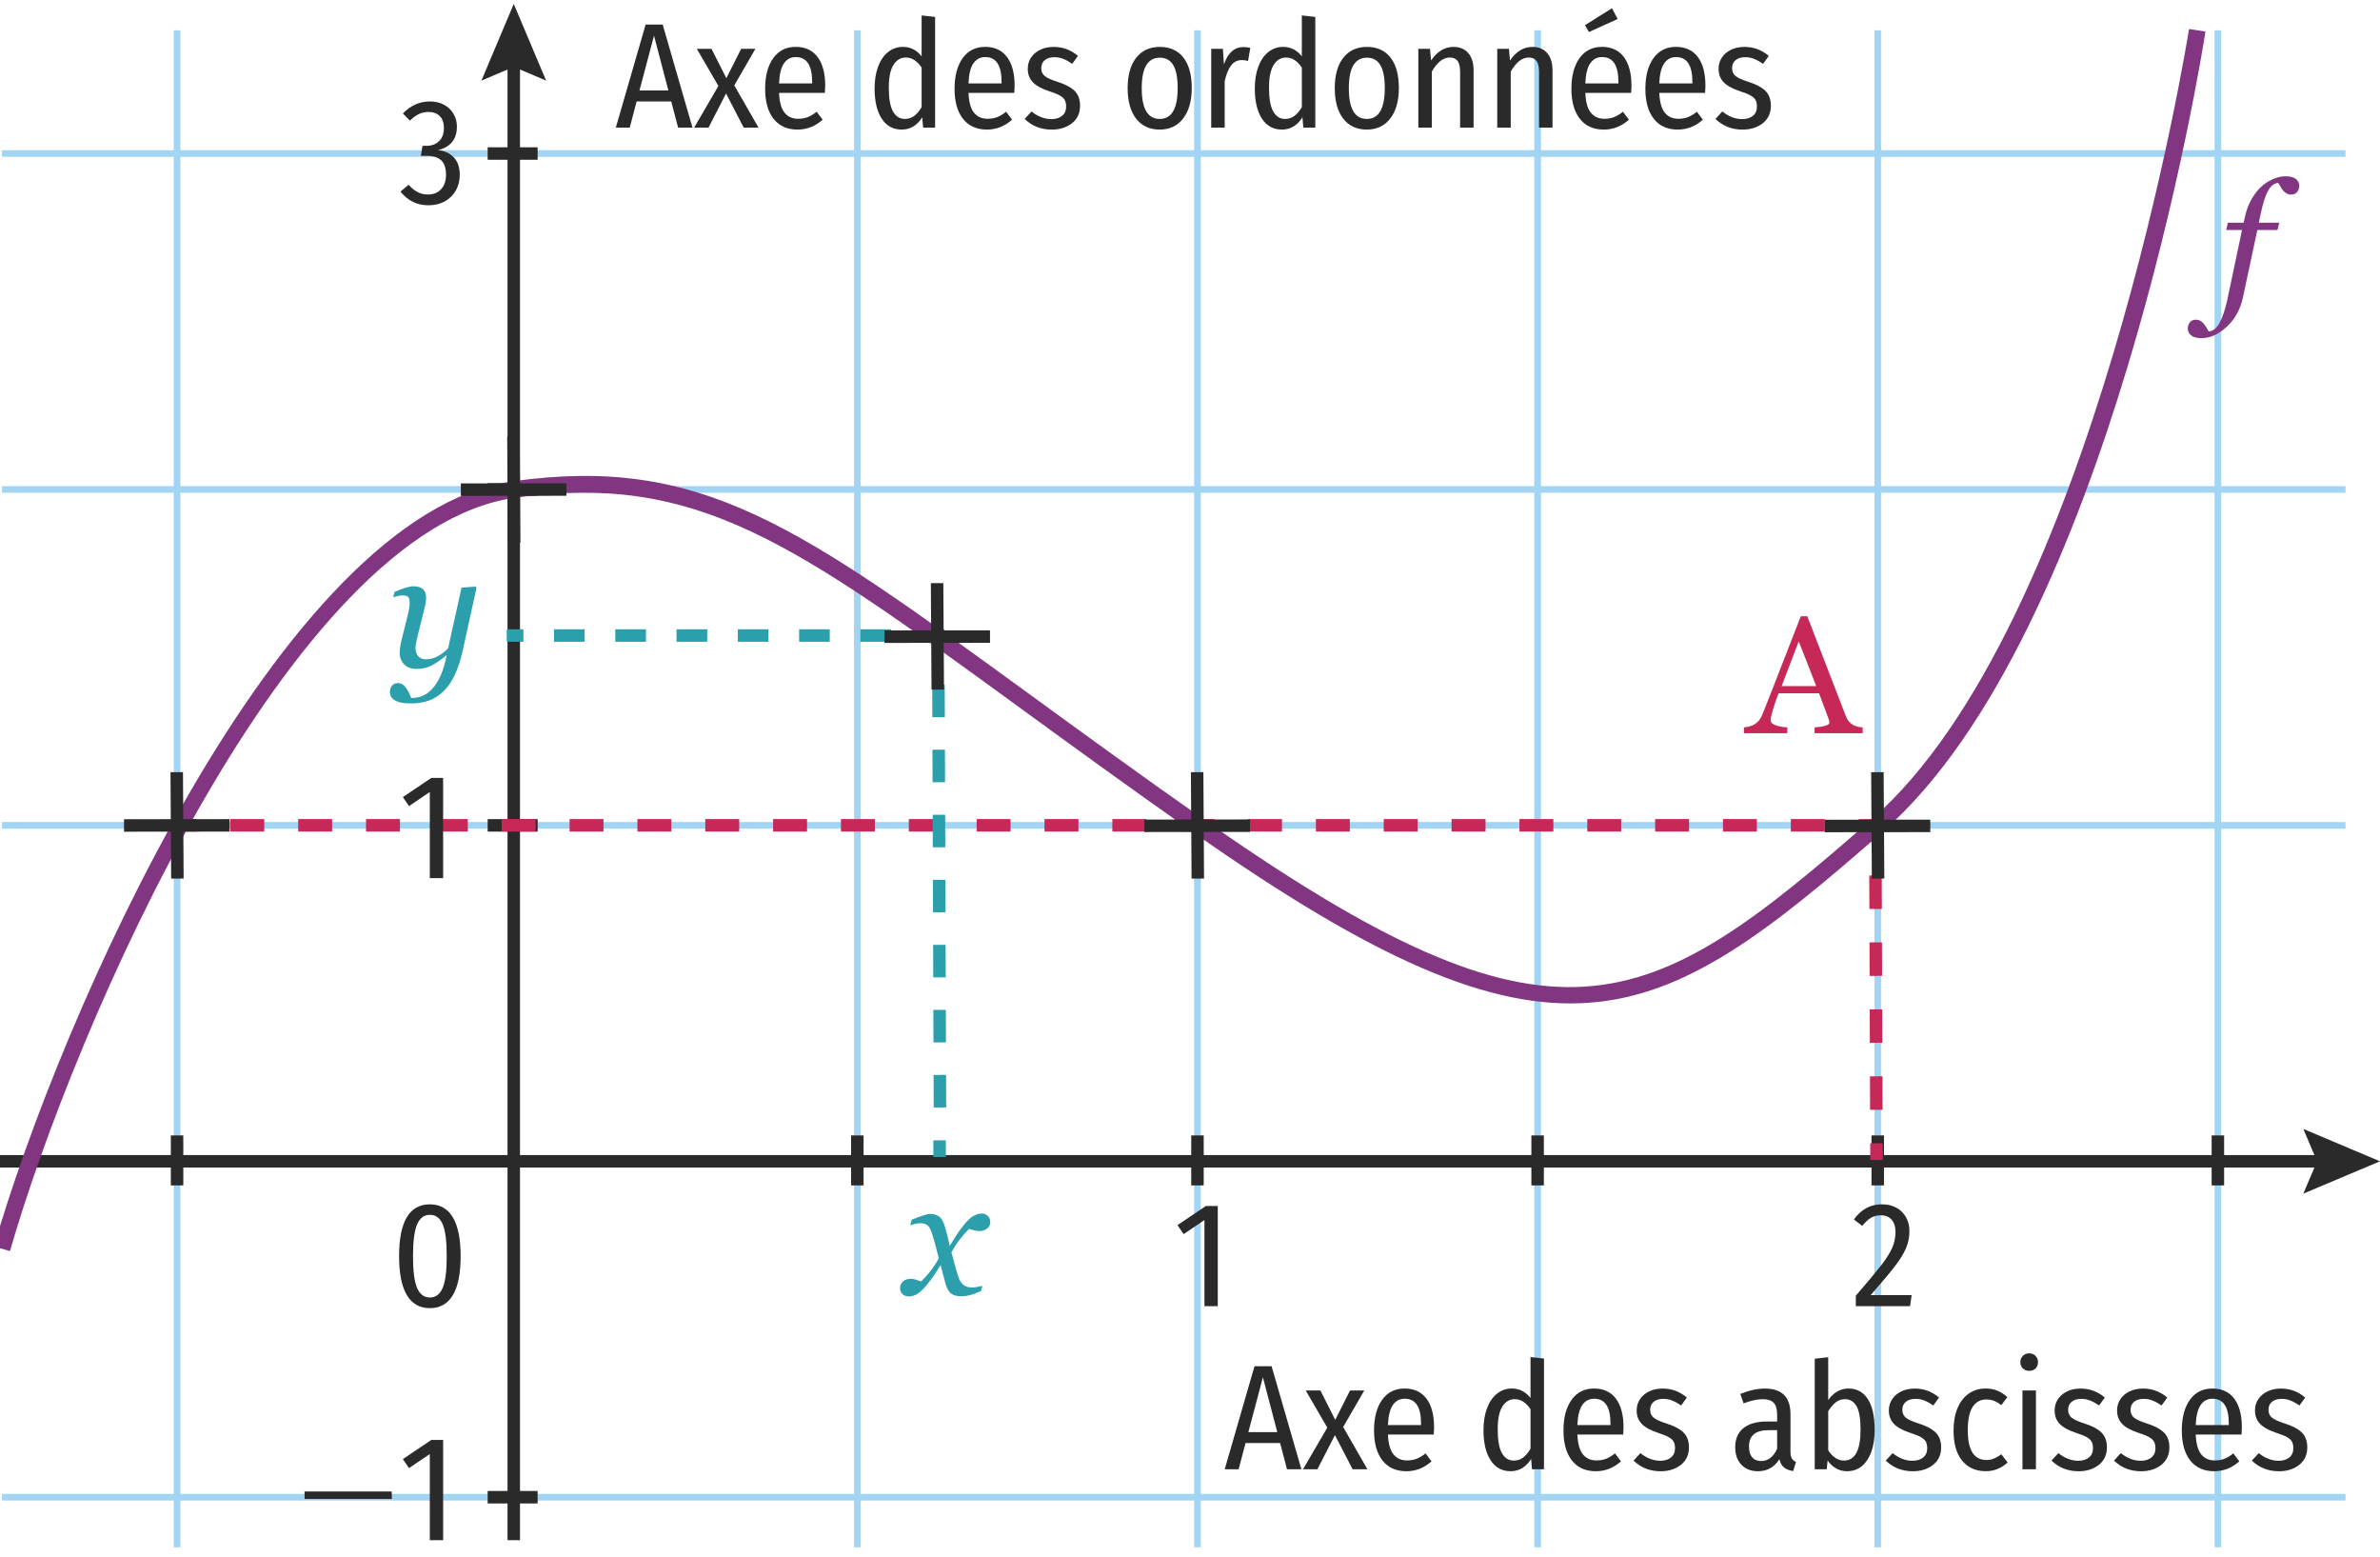 <?xml version="1.0" encoding="utf-8"?>
<!-- Generator: Adobe Illustrator 25.4.1, SVG Export Plug-In . SVG Version: 6.00 Build 0)  -->
<svg version="1.1" id="Layer_2" xmlns="http://www.w3.org/2000/svg" xmlns:xlink="http://www.w3.org/1999/xlink" x="0px" y="0px"
	 viewBox="0 0 143.032 93.543" style="enable-background:new 0 0 143.032 93.543;" xml:space="preserve">
<g>
	<rect x="0.118" y="89.751" style="fill:#A2D4F3;" width="140.841" height="0.4"/>
	<rect x="29.307" y="89.576" style="fill:#2B2A2A;" width="3.003" height="0.75"/>
</g>
<g>
	<rect x="0.118" y="49.387" style="fill:#A2D4F3;" width="140.841" height="0.4"/>
	<rect x="29.307" y="49.212" style="fill:#2B2A2A;" width="3.003" height="0.75"/>
</g>
<g>
	<rect x="0.118" y="9.023" style="fill:#A2D4F3;" width="140.841" height="0.4"/>
	<rect x="29.307" y="8.849" style="fill:#2B2A2A;" width="3.003" height="0.75"/>
</g>
<g>
	<rect x="0.118" y="29.205" style="fill:#A2D4F3;" width="140.841" height="0.4"/>
	<rect x="29.307" y="29.03" style="fill:#2B2A2A;" width="3.003" height="0.75"/>
</g>
<g>
	<rect x="10.441" y="1.819" style="fill:#A2D4F3;" width="0.4" height="91.141"/>
	<rect x="10.266" y="68.215" style="fill:#2B2A2A;" width="0.75" height="3.003"/>
</g>
<g>
	<rect x="51.324" y="1.819" style="fill:#A2D4F3;" width="0.4" height="91.141"/>
	<rect x="51.149" y="68.215" style="fill:#2B2A2A;" width="0.75" height="3.003"/>
</g>
<g>
	<rect x="92.206" y="1.819" style="fill:#A2D4F3;" width="0.4" height="91.141"/>
	<rect x="92.032" y="68.215" style="fill:#2B2A2A;" width="0.75" height="3.003"/>
</g>
<g>
	<rect x="133.089" y="1.819" style="fill:#A2D4F3;" width="0.4" height="91.141"/>
	<rect x="132.914" y="68.215" style="fill:#2B2A2A;" width="0.75" height="3.003"/>
</g>
<g>
	<rect x="112.648" y="1.819" style="fill:#A2D4F3;" width="0.4" height="91.141"/>
	<rect x="112.473" y="68.215" style="fill:#2B2A2A;" width="0.75" height="3.003"/>
</g>
<g>
	<rect x="71.765" y="1.819" style="fill:#A2D4F3;" width="0.4" height="91.141"/>
	<rect x="71.59" y="68.215" style="fill:#2B2A2A;" width="0.75" height="3.003"/>
</g>
<g id="XMLID_00000077287475426309865800000003409647573078214277_">
	<rect x="30.501" y="3.368" style="fill:#2B2A2A;" width="0.75" height="89.164"/>
	<g>
		<polygon style="fill:#2B2A2A;" points="32.82,4.843 30.876,4.017 28.932,4.843 30.876,0.234 		"/>
	</g>
</g>
<g id="XMLID_00000039127109582379522020000005991360384412567184_">
	<rect x="-0" y="69.395" style="fill:#2B2A2A;" width="139.898" height="0.75"/>
	<g>
		<polygon style="fill:#2B2A2A;" points="138.424,71.713 139.25,69.769 138.424,67.825 143.032,69.769 		"/>
	</g>
</g>
<g>
	<path style="fill:#2B2A2A;" d="M18.31,90.057l-0.009-0.45h5.24l0.009,0.45H18.31z"/>
	<path style="fill:#2B2A2A;" d="M26.631,86.511v6.021h-0.801v-5.175l-1.251,0.846l-0.369-0.54l1.71-1.152
		H26.631z"/>
</g>
<g>
	<path style="fill:#2B2A2A;" d="M73.185,72.453v6.021h-0.801v-5.175l-1.251,0.846l-0.369-0.54l1.71-1.152
		H73.185z"/>
</g>
<g>
	<path style="fill:#2B2A2A;" d="M26.694,6.297c0.246,0.136,0.435,0.318,0.567,0.55
		c0.132,0.23,0.198,0.484,0.198,0.76c0,0.385-0.099,0.695-0.297,0.932
		c-0.198,0.237-0.48,0.397-0.846,0.481c0.396,0.036,0.714,0.181,0.954,0.433
		c0.24,0.252,0.36,0.603,0.36,1.053c0,0.342-0.077,0.651-0.229,0.927
		c-0.153,0.276-0.372,0.495-0.657,0.657c-0.285,0.162-0.616,0.243-0.994,0.243
		c-0.348,0-0.659-0.067-0.932-0.203c-0.273-0.135-0.523-0.34-0.751-0.616l0.486-0.414
		c0.186,0.204,0.371,0.353,0.554,0.445c0.183,0.094,0.388,0.14,0.616,0.14
		c0.33,0,0.593-0.106,0.788-0.319s0.292-0.505,0.292-0.877c0-0.396-0.098-0.683-0.292-0.86
		c-0.195-0.177-0.476-0.265-0.841-0.265h-0.378l0.099-0.604h0.252c0.3,0,0.548-0.093,0.743-0.279
		c0.195-0.186,0.292-0.452,0.292-0.801c0-0.3-0.083-0.534-0.248-0.702s-0.392-0.252-0.679-0.252
		c-0.21,0-0.404,0.042-0.581,0.126c-0.177,0.084-0.355,0.216-0.536,0.396l-0.423-0.433
		c0.468-0.479,1.008-0.72,1.62-0.72C26.159,6.095,26.448,6.162,26.694,6.297z"/>
</g>
<g>
	<path style="fill:#2B2A2A;" d="M27.215,73.138c0.312,0.521,0.468,1.299,0.468,2.331
		c0,1.044-0.156,1.825-0.468,2.345c-0.312,0.519-0.771,0.778-1.377,0.778
		c-0.612,0-1.074-0.261-1.386-0.783s-0.468-1.302-0.468-2.34c0-2.076,0.618-3.114,1.854-3.114
		C26.444,72.355,26.903,72.615,27.215,73.138z M25.069,73.556c-0.165,0.382-0.248,1.019-0.248,1.913
		c0,0.899,0.083,1.539,0.248,1.917s0.421,0.566,0.77,0.566c0.342,0,0.595-0.188,0.76-0.566
		s0.248-1.018,0.248-1.917c0-0.9-0.081-1.539-0.243-1.917c-0.162-0.378-0.417-0.567-0.765-0.567
		C25.49,72.984,25.234,73.175,25.069,73.556z"/>
</g>
<g>
	<path style="fill:#2B2A2A;" d="M113.982,72.566c0.249,0.141,0.439,0.333,0.572,0.576
		c0.132,0.242,0.198,0.517,0.198,0.823c0,0.366-0.07,0.712-0.211,1.039s-0.368,0.691-0.68,1.094
		s-0.792,0.972-1.44,1.71h2.466l-0.099,0.666h-3.258v-0.63c0.696-0.804,1.204-1.413,1.525-1.827
		c0.321-0.414,0.544-0.77,0.67-1.066s0.189-0.61,0.189-0.94c0-0.318-0.08-0.564-0.238-0.738
		c-0.159-0.174-0.374-0.261-0.644-0.261c-0.228,0-0.426,0.051-0.594,0.153
		c-0.168,0.102-0.342,0.264-0.522,0.485l-0.504-0.387c0.438-0.606,0.999-0.909,1.683-0.909
		C113.437,72.355,113.733,72.425,113.982,72.566z"/>
</g>
<g>
	<path style="fill:#2B2A2A;" d="M77.346,88.272l-0.414-1.575h-2.079l-0.414,1.575h-0.837l1.791-6.192h1.026
		l1.791,6.192H77.346z M75.024,86.04h1.737l-0.864-3.294L75.024,86.04z"/>
	<path style="fill:#2B2A2A;" d="M80.721,85.734l1.458,2.538h-0.891l-1.062-2.052l-1.053,2.052h-0.864
		l1.458-2.502l-1.296-2.232h0.882l0.891,1.765l0.891-1.765h0.855L80.721,85.734z"/>
	<path style="fill:#2B2A2A;" d="M86.166,86.185H83.412c0.024,0.552,0.135,0.949,0.333,1.192
		c0.198,0.243,0.468,0.364,0.81,0.364c0.216,0,0.41-0.032,0.581-0.099s0.35-0.174,0.536-0.324
		l0.36,0.478c-0.444,0.396-0.948,0.594-1.512,0.594c-0.618,0-1.096-0.215-1.435-0.644
		c-0.339-0.429-0.509-1.03-0.509-1.805s0.162-1.388,0.486-1.841
		c0.324-0.452,0.774-0.679,1.35-0.679c0.57,0,1.008,0.202,1.314,0.607
		c0.306,0.404,0.459,0.982,0.459,1.732C86.184,85.888,86.178,86.028,86.166,86.185z M85.401,85.519
		c0-0.99-0.327-1.485-0.981-1.485c-0.3,0-0.537,0.125-0.711,0.374
		c-0.174,0.249-0.273,0.652-0.297,1.21h1.989V85.519z"/>
	<path style="fill:#2B2A2A;" d="M92.79,81.621v6.651h-0.72l-0.054-0.621
		c-0.306,0.492-0.717,0.738-1.233,0.738s-0.916-0.219-1.201-0.657
		c-0.285-0.438-0.428-1.041-0.428-1.809c0-0.498,0.07-0.937,0.211-1.314s0.34-0.671,0.599-0.877
		c0.258-0.207,0.555-0.311,0.891-0.311c0.45,0,0.825,0.188,1.125,0.566v-2.457L92.79,81.621z
		 M91.534,87.57c0.159-0.12,0.308-0.297,0.446-0.531v-2.376c-0.27-0.401-0.585-0.603-0.945-0.603
		c-0.318,0-0.57,0.153-0.756,0.459s-0.276,0.768-0.27,1.386c0,0.63,0.084,1.096,0.252,1.396
		s0.405,0.449,0.711,0.449C91.188,87.75,91.375,87.69,91.534,87.57z"/>
	<path style="fill:#2B2A2A;" d="M97.551,86.185h-2.754c0.024,0.552,0.135,0.949,0.333,1.192
		c0.198,0.243,0.468,0.364,0.81,0.364c0.216,0,0.41-0.032,0.581-0.099s0.35-0.174,0.536-0.324
		l0.36,0.478c-0.444,0.396-0.948,0.594-1.512,0.594c-0.618,0-1.096-0.215-1.435-0.644
		c-0.339-0.429-0.509-1.03-0.509-1.805s0.162-1.388,0.486-1.841
		c0.324-0.452,0.774-0.679,1.35-0.679c0.57,0,1.008,0.202,1.314,0.607
		c0.306,0.404,0.459,0.982,0.459,1.732C97.568,85.888,97.562,86.028,97.551,86.185z M96.785,85.519
		c0-0.99-0.327-1.485-0.981-1.485c-0.3,0-0.537,0.125-0.711,0.374
		c-0.174,0.249-0.273,0.652-0.297,1.21h1.989V85.519z"/>
	<path style="fill:#2B2A2A;" d="M101.375,83.962l-0.342,0.477c-0.192-0.132-0.372-0.23-0.54-0.297
		s-0.345-0.1-0.531-0.1c-0.246,0-0.439,0.059-0.581,0.176s-0.211,0.277-0.211,0.481
		c0,0.198,0.067,0.354,0.203,0.468c0.135,0.114,0.391,0.231,0.77,0.352
		c0.474,0.15,0.819,0.333,1.035,0.549c0.216,0.216,0.324,0.513,0.324,0.891
		c0,0.444-0.162,0.794-0.486,1.049c-0.324,0.255-0.729,0.383-1.215,0.383
		c-0.642,0-1.185-0.213-1.629-0.64l0.414-0.449c0.378,0.306,0.777,0.459,1.197,0.459
		c0.264,0,0.477-0.066,0.639-0.198s0.243-0.315,0.243-0.549c0-0.168-0.029-0.303-0.086-0.405
		c-0.057-0.102-0.159-0.193-0.306-0.274s-0.362-0.167-0.644-0.257
		c-0.45-0.149-0.774-0.33-0.972-0.54c-0.198-0.21-0.297-0.477-0.297-0.801
		c0-0.252,0.066-0.477,0.198-0.675c0.132-0.198,0.315-0.354,0.549-0.468
		c0.234-0.114,0.504-0.171,0.81-0.171C100.463,83.422,100.949,83.602,101.375,83.962z"/>
	<path style="fill:#2B2A2A;" d="M107.684,87.62c0.054,0.093,0.138,0.163,0.252,0.211l-0.171,0.55
		c-0.234-0.036-0.417-0.108-0.549-0.217c-0.132-0.107-0.225-0.272-0.279-0.494
		c-0.306,0.479-0.735,0.72-1.287,0.72c-0.42,0-0.753-0.131-0.999-0.392s-0.369-0.61-0.369-1.049
		c0-0.504,0.165-0.888,0.495-1.151c0.33-0.265,0.801-0.396,1.413-0.396h0.612v-0.405
		c0-0.329-0.067-0.568-0.202-0.715c-0.135-0.147-0.356-0.221-0.662-0.221
		c-0.33,0-0.714,0.084-1.152,0.252l-0.198-0.567c0.528-0.216,1.02-0.323,1.476-0.323
		c1.026,0,1.539,0.513,1.539,1.539v2.231C107.603,87.385,107.63,87.527,107.684,87.62z M106.802,87.039
		v-1.115h-0.522c-0.78,0-1.17,0.327-1.17,0.98c0,0.282,0.063,0.498,0.189,0.648
		c0.126,0.149,0.306,0.225,0.54,0.225C106.259,87.777,106.579,87.531,106.802,87.039z"/>
	<path style="fill:#2B2A2A;" d="M112.251,84.056c0.273,0.423,0.41,1.037,0.41,1.841
		c0,0.769-0.148,1.376-0.446,1.822c-0.297,0.447-0.7,0.671-1.21,0.671
		c-0.24,0-0.459-0.056-0.657-0.167c-0.198-0.11-0.369-0.269-0.513-0.473l-0.054,0.522h-0.72v-6.642
		l0.81-0.091v2.574c0.15-0.216,0.329-0.385,0.536-0.508s0.437-0.185,0.688-0.185
		C111.593,83.422,111.978,83.633,112.251,84.056z M111.815,85.897c0-0.666-0.081-1.139-0.243-1.418
		c-0.162-0.278-0.393-0.418-0.693-0.418c-0.21,0-0.395,0.062-0.553,0.188
		c-0.159,0.126-0.311,0.304-0.455,0.531v2.35c0.114,0.186,0.252,0.336,0.414,0.449
		c0.162,0.114,0.339,0.171,0.531,0.171C111.482,87.75,111.815,87.133,111.815,85.897z"/>
	<path style="fill:#2B2A2A;" d="M116.531,83.962l-0.342,0.477c-0.192-0.132-0.372-0.23-0.54-0.297
		s-0.345-0.1-0.531-0.1c-0.246,0-0.439,0.059-0.581,0.176s-0.211,0.277-0.211,0.481
		c0,0.198,0.067,0.354,0.203,0.468c0.135,0.114,0.391,0.231,0.77,0.352
		c0.474,0.15,0.819,0.333,1.035,0.549c0.216,0.216,0.324,0.513,0.324,0.891
		c0,0.444-0.162,0.794-0.486,1.049c-0.324,0.255-0.729,0.383-1.215,0.383
		c-0.642,0-1.185-0.213-1.629-0.64l0.414-0.449c0.378,0.306,0.777,0.459,1.197,0.459
		c0.264,0,0.477-0.066,0.639-0.198s0.243-0.315,0.243-0.549c0-0.168-0.029-0.303-0.086-0.405
		c-0.057-0.102-0.159-0.193-0.306-0.274s-0.362-0.167-0.644-0.257
		c-0.45-0.149-0.774-0.33-0.972-0.54c-0.198-0.21-0.297-0.477-0.297-0.801
		c0-0.252,0.066-0.477,0.198-0.675c0.132-0.198,0.315-0.354,0.549-0.468
		c0.234-0.114,0.504-0.171,0.81-0.171C115.619,83.422,116.105,83.602,116.531,83.962z"/>
	<path style="fill:#2B2A2A;" d="M120.032,83.548c0.21,0.084,0.411,0.213,0.603,0.387l-0.36,0.486
		c-0.144-0.114-0.288-0.2-0.432-0.257s-0.3-0.086-0.468-0.086c-0.354,0-0.629,0.15-0.824,0.45
		s-0.292,0.769-0.292,1.404c0,1.188,0.372,1.782,1.116,1.782c0.168,0,0.321-0.028,0.459-0.086
		c0.138-0.057,0.285-0.143,0.441-0.257l0.378,0.495c-0.384,0.349-0.819,0.522-1.305,0.522
		c-0.606,0-1.082-0.21-1.426-0.63c-0.345-0.42-0.518-1.026-0.518-1.818
		c0-0.516,0.08-0.963,0.239-1.341c0.159-0.378,0.384-0.669,0.675-0.873s0.631-0.306,1.021-0.306
		C119.591,83.422,119.822,83.464,120.032,83.548z"/>
	<path style="fill:#2B2A2A;" d="M122.331,81.459c0.099,0.103,0.148,0.229,0.148,0.379
		c0,0.149-0.048,0.274-0.144,0.373c-0.096,0.099-0.225,0.148-0.387,0.148
		c-0.156,0-0.283-0.05-0.382-0.148s-0.148-0.224-0.148-0.373c0-0.15,0.049-0.276,0.148-0.379
		c0.099-0.102,0.227-0.152,0.382-0.152C122.105,81.307,122.232,81.357,122.331,81.459z M122.354,83.538
		v4.734h-0.81v-4.734H122.354z"/>
	<path style="fill:#2B2A2A;" d="M126.494,83.962l-0.342,0.477c-0.192-0.132-0.372-0.23-0.54-0.297
		s-0.345-0.1-0.531-0.1c-0.246,0-0.439,0.059-0.581,0.176s-0.211,0.277-0.211,0.481
		c0,0.198,0.067,0.354,0.203,0.468c0.135,0.114,0.391,0.231,0.77,0.352
		c0.474,0.15,0.819,0.333,1.035,0.549c0.216,0.216,0.324,0.513,0.324,0.891
		c0,0.444-0.162,0.794-0.486,1.049c-0.324,0.255-0.729,0.383-1.215,0.383
		c-0.642,0-1.185-0.213-1.629-0.64l0.414-0.449c0.378,0.306,0.777,0.459,1.197,0.459
		c0.264,0,0.477-0.066,0.639-0.198s0.243-0.315,0.243-0.549c0-0.168-0.029-0.303-0.086-0.405
		c-0.057-0.102-0.159-0.193-0.306-0.274s-0.362-0.167-0.644-0.257
		c-0.45-0.149-0.774-0.33-0.972-0.54c-0.198-0.21-0.297-0.477-0.297-0.801
		c0-0.252,0.066-0.477,0.198-0.675c0.132-0.198,0.315-0.354,0.549-0.468
		c0.234-0.114,0.504-0.171,0.81-0.171C125.582,83.422,126.068,83.602,126.494,83.962z"/>
	<path style="fill:#2B2A2A;" d="M130.247,83.962l-0.342,0.477c-0.192-0.132-0.372-0.23-0.54-0.297
		s-0.345-0.1-0.531-0.1c-0.246,0-0.439,0.059-0.581,0.176s-0.211,0.277-0.211,0.481
		c0,0.198,0.067,0.354,0.203,0.468c0.135,0.114,0.391,0.231,0.77,0.352
		c0.474,0.15,0.819,0.333,1.035,0.549c0.216,0.216,0.324,0.513,0.324,0.891
		c0,0.444-0.162,0.794-0.486,1.049c-0.324,0.255-0.729,0.383-1.215,0.383
		c-0.642,0-1.185-0.213-1.629-0.64l0.414-0.449c0.378,0.306,0.777,0.459,1.197,0.459
		c0.264,0,0.477-0.066,0.639-0.198s0.243-0.315,0.243-0.549c0-0.168-0.029-0.303-0.086-0.405
		c-0.057-0.102-0.159-0.193-0.306-0.274s-0.362-0.167-0.644-0.257
		c-0.45-0.149-0.774-0.33-0.972-0.54c-0.198-0.21-0.297-0.477-0.297-0.801
		c0-0.252,0.066-0.477,0.198-0.675c0.132-0.198,0.315-0.354,0.549-0.468
		c0.234-0.114,0.504-0.171,0.81-0.171C129.335,83.422,129.821,83.602,130.247,83.962z"/>
	<path style="fill:#2B2A2A;" d="M134.711,86.185h-2.754c0.024,0.552,0.135,0.949,0.333,1.192
		c0.198,0.243,0.468,0.364,0.81,0.364c0.216,0,0.41-0.032,0.581-0.099s0.35-0.174,0.536-0.324
		l0.36,0.478c-0.444,0.396-0.948,0.594-1.512,0.594c-0.618,0-1.096-0.215-1.435-0.644
		c-0.339-0.429-0.509-1.03-0.509-1.805s0.162-1.388,0.486-1.841
		c0.324-0.452,0.774-0.679,1.35-0.679c0.57,0,1.008,0.202,1.314,0.607
		c0.306,0.404,0.459,0.982,0.459,1.732C134.728,85.888,134.722,86.028,134.711,86.185z M133.946,85.519
		c0-0.99-0.327-1.485-0.981-1.485c-0.3,0-0.537,0.125-0.711,0.374
		c-0.174,0.249-0.273,0.652-0.297,1.21h1.989V85.519z"/>
	<path style="fill:#2B2A2A;" d="M138.535,83.962l-0.342,0.477c-0.192-0.132-0.372-0.23-0.54-0.297
		s-0.345-0.1-0.531-0.1c-0.246,0-0.439,0.059-0.581,0.176s-0.211,0.277-0.211,0.481
		c0,0.198,0.067,0.354,0.203,0.468c0.135,0.114,0.391,0.231,0.77,0.352
		c0.474,0.15,0.819,0.333,1.035,0.549c0.216,0.216,0.324,0.513,0.324,0.891
		c0,0.444-0.162,0.794-0.486,1.049c-0.324,0.255-0.729,0.383-1.215,0.383
		c-0.642,0-1.185-0.213-1.629-0.64l0.414-0.449c0.378,0.306,0.777,0.459,1.197,0.459
		c0.264,0,0.477-0.066,0.639-0.198s0.243-0.315,0.243-0.549c0-0.168-0.029-0.303-0.086-0.405
		c-0.057-0.102-0.159-0.193-0.306-0.274s-0.362-0.167-0.644-0.257
		c-0.45-0.149-0.774-0.33-0.972-0.54c-0.198-0.21-0.297-0.477-0.297-0.801
		c0-0.252,0.066-0.477,0.198-0.675c0.132-0.198,0.315-0.354,0.549-0.468
		c0.234-0.114,0.504-0.171,0.81-0.171C137.623,83.422,138.109,83.602,138.535,83.962z"/>
</g>
<g>
	<path style="fill:#2B2A2A;" d="M40.753,7.668l-0.414-1.575h-2.079L37.846,7.668h-0.837l1.791-6.192h1.026
		L41.617,7.668H40.753z M38.431,5.436h1.737L39.304,2.142L38.431,5.436z"/>
	<path style="fill:#2B2A2A;" d="M44.128,5.13L45.586,7.668h-0.891L43.633,5.616L42.58,7.668h-0.864
		l1.458-2.502l-1.296-2.232h0.882l0.891,1.765l0.891-1.765h0.855L44.128,5.13z"/>
	<path style="fill:#2B2A2A;" d="M49.573,5.58h-2.754c0.024,0.552,0.135,0.949,0.333,1.192
		c0.198,0.243,0.468,0.364,0.81,0.364c0.216,0,0.41-0.032,0.581-0.099s0.35-0.174,0.536-0.324
		l0.36,0.478c-0.444,0.396-0.948,0.594-1.512,0.594c-0.618,0-1.096-0.215-1.435-0.644
		c-0.339-0.429-0.509-1.03-0.509-1.805s0.162-1.388,0.486-1.841
		c0.324-0.452,0.774-0.679,1.35-0.679c0.57,0,1.008,0.202,1.314,0.607
		c0.306,0.404,0.459,0.982,0.459,1.732C49.591,5.283,49.585,5.424,49.573,5.58z M48.808,4.914
		c0-0.99-0.327-1.485-0.981-1.485c-0.3,0-0.537,0.125-0.711,0.374
		c-0.174,0.249-0.273,0.652-0.297,1.21h1.989V4.914z"/>
	<path style="fill:#2B2A2A;" d="M56.197,1.017V7.668h-0.72l-0.054-0.621c-0.306,0.492-0.717,0.738-1.233,0.738
		s-0.916-0.219-1.201-0.657c-0.285-0.438-0.428-1.041-0.428-1.809c0-0.498,0.07-0.937,0.211-1.314
		s0.34-0.671,0.599-0.877c0.258-0.207,0.555-0.311,0.891-0.311c0.45,0,0.825,0.188,1.125,0.566
		V0.927L56.197,1.017z M54.941,6.966c0.159-0.12,0.308-0.297,0.446-0.531V4.059
		c-0.27-0.401-0.585-0.603-0.945-0.603c-0.318,0-0.57,0.153-0.756,0.459s-0.276,0.768-0.27,1.386
		c0,0.63,0.084,1.096,0.252,1.396s0.405,0.449,0.711,0.449C54.595,7.146,54.782,7.086,54.941,6.966z"
		/>
	<path style="fill:#2B2A2A;" d="M60.957,5.58h-2.754c0.024,0.552,0.135,0.949,0.333,1.192
		c0.198,0.243,0.468,0.364,0.81,0.364c0.216,0,0.41-0.032,0.581-0.099s0.35-0.174,0.536-0.324
		l0.36,0.478c-0.444,0.396-0.948,0.594-1.512,0.594c-0.618,0-1.096-0.215-1.435-0.644
		c-0.339-0.429-0.509-1.03-0.509-1.805s0.162-1.388,0.486-1.841
		c0.324-0.452,0.774-0.679,1.35-0.679c0.57,0,1.008,0.202,1.314,0.607
		c0.306,0.404,0.459,0.982,0.459,1.732C60.975,5.283,60.969,5.424,60.957,5.58z M60.192,4.914
		c0-0.99-0.327-1.485-0.981-1.485c-0.3,0-0.537,0.125-0.711,0.374
		c-0.174,0.249-0.273,0.652-0.297,1.21h1.989V4.914z"/>
	<path style="fill:#2B2A2A;" d="M64.782,3.357l-0.342,0.477c-0.192-0.132-0.372-0.23-0.54-0.297
		c-0.168-0.066-0.345-0.1-0.531-0.1c-0.246,0-0.439,0.059-0.581,0.176s-0.211,0.277-0.211,0.481
		c0,0.198,0.067,0.354,0.203,0.468c0.135,0.114,0.391,0.231,0.77,0.352
		c0.474,0.15,0.819,0.333,1.035,0.549c0.216,0.216,0.324,0.513,0.324,0.891
		c0,0.444-0.162,0.794-0.486,1.049c-0.324,0.255-0.729,0.383-1.215,0.383
		c-0.642,0-1.185-0.213-1.629-0.64l0.414-0.449c0.378,0.306,0.777,0.459,1.197,0.459
		c0.264,0,0.477-0.066,0.639-0.198s0.243-0.315,0.243-0.549c0-0.168-0.029-0.303-0.086-0.405
		c-0.057-0.102-0.159-0.193-0.306-0.274s-0.362-0.167-0.644-0.257
		c-0.45-0.149-0.774-0.33-0.972-0.54c-0.198-0.21-0.297-0.477-0.297-0.801
		c0-0.252,0.066-0.477,0.198-0.675c0.132-0.198,0.315-0.354,0.549-0.468
		c0.234-0.114,0.504-0.171,0.81-0.171C63.87,2.817,64.356,2.997,64.782,3.357z"/>
	<path style="fill:#2B2A2A;" d="M71.117,3.456c0.336,0.426,0.504,1.038,0.504,1.836
		c0,0.769-0.171,1.376-0.513,1.822c-0.342,0.447-0.813,0.671-1.413,0.671
		c-0.606,0-1.079-0.219-1.417-0.657c-0.339-0.438-0.509-1.047-0.509-1.827
		c0-0.786,0.171-1.396,0.513-1.831c0.342-0.436,0.816-0.652,1.422-0.652S70.782,3.03,71.117,3.456z
		 M68.894,3.91c-0.186,0.297-0.279,0.761-0.279,1.391c0,1.23,0.36,1.845,1.08,1.845
		c0.72,0,1.08-0.617,1.08-1.854c0-0.63-0.09-1.092-0.27-1.386
		c-0.18-0.294-0.447-0.441-0.801-0.441S69.08,3.613,68.894,3.91z"/>
	<path style="fill:#2B2A2A;" d="M75.14,2.88l-0.135,0.783c-0.114-0.036-0.237-0.054-0.369-0.054
		c-0.264,0-0.479,0.104-0.644,0.314c-0.165,0.21-0.296,0.531-0.392,0.963V7.668H72.791V2.934h0.702
		l0.063,0.937c0.234-0.696,0.627-1.044,1.179-1.044C74.891,2.826,75.026,2.844,75.14,2.88z"/>
	<path style="fill:#2B2A2A;" d="M79.047,1.017V7.668h-0.72l-0.054-0.621c-0.306,0.492-0.717,0.738-1.233,0.738
		s-0.916-0.219-1.201-0.657c-0.285-0.438-0.428-1.041-0.428-1.809c0-0.498,0.07-0.937,0.211-1.314
		s0.34-0.671,0.599-0.877c0.258-0.207,0.555-0.311,0.891-0.311c0.45,0,0.825,0.188,1.125,0.566
		V0.927L79.047,1.017z M77.791,6.966c0.159-0.12,0.308-0.297,0.446-0.531V4.059
		c-0.27-0.401-0.585-0.603-0.945-0.603c-0.318,0-0.57,0.153-0.756,0.459s-0.276,0.768-0.27,1.386
		c0,0.63,0.084,1.096,0.252,1.396s0.405,0.449,0.711,0.449C77.445,7.146,77.632,7.086,77.791,6.966z"
		/>
	<path style="fill:#2B2A2A;" d="M83.564,3.456c0.336,0.426,0.504,1.038,0.504,1.836
		c0,0.769-0.171,1.376-0.513,1.822c-0.342,0.447-0.813,0.671-1.413,0.671
		c-0.606,0-1.079-0.219-1.417-0.657c-0.339-0.438-0.509-1.047-0.509-1.827
		c0-0.786,0.171-1.396,0.513-1.831c0.342-0.436,0.816-0.652,1.422-0.652S83.228,3.03,83.564,3.456z
		 M81.341,3.91c-0.186,0.297-0.279,0.761-0.279,1.391c0,1.23,0.36,1.845,1.08,1.845
		c0.72,0,1.08-0.617,1.08-1.854c0-0.63-0.09-1.092-0.27-1.386
		c-0.18-0.294-0.447-0.441-0.801-0.441S81.527,3.613,81.341,3.91z"/>
	<path style="fill:#2B2A2A;" d="M88.24,3.19c0.213,0.249,0.319,0.593,0.319,1.03V7.668h-0.81V4.32
		c0-0.307-0.051-0.526-0.153-0.662c-0.102-0.135-0.258-0.202-0.468-0.202
		c-0.396,0-0.756,0.282-1.08,0.846V7.668h-0.81V2.934h0.702l0.063,0.702
		c0.366-0.546,0.816-0.818,1.35-0.818C87.731,2.817,88.027,2.941,88.24,3.19z"/>
	<path style="fill:#2B2A2A;" d="M92.983,3.19c0.213,0.249,0.319,0.593,0.319,1.03V7.668h-0.81V4.32
		c0-0.307-0.051-0.526-0.153-0.662c-0.102-0.135-0.258-0.202-0.468-0.202
		c-0.396,0-0.756,0.282-1.08,0.846V7.668h-0.81V2.934h0.702l0.063,0.702
		c0.366-0.546,0.816-0.818,1.35-0.818C92.474,2.817,92.77,2.941,92.983,3.19z"/>
	<path style="fill:#2B2A2A;" d="M98.028,5.58h-2.754c0.024,0.552,0.135,0.949,0.333,1.192
		c0.198,0.243,0.468,0.364,0.81,0.364c0.216,0,0.41-0.032,0.581-0.099s0.35-0.174,0.536-0.324
		l0.36,0.478c-0.444,0.396-0.948,0.594-1.512,0.594c-0.618,0-1.096-0.215-1.435-0.644
		c-0.339-0.429-0.509-1.03-0.509-1.805s0.162-1.388,0.486-1.841
		c0.324-0.452,0.774-0.679,1.35-0.679c0.57,0,1.008,0.202,1.314,0.607
		c0.306,0.404,0.459,0.982,0.459,1.732C98.045,5.283,98.039,5.424,98.028,5.58z M96.875,0.495
		l0.342,0.647l-1.728,0.783l-0.234-0.414L96.875,0.495z M97.262,4.914c0-0.99-0.327-1.485-0.981-1.485
		c-0.3,0-0.537,0.125-0.711,0.374c-0.174,0.249-0.273,0.652-0.297,1.21h1.989V4.914z"/>
	<path style="fill:#2B2A2A;" d="M102.473,5.58h-2.754c0.024,0.552,0.135,0.949,0.333,1.192
		c0.198,0.243,0.468,0.364,0.81,0.364c0.216,0,0.41-0.032,0.581-0.099s0.35-0.174,0.536-0.324
		l0.36,0.478c-0.444,0.396-0.948,0.594-1.512,0.594c-0.618,0-1.096-0.215-1.435-0.644
		c-0.339-0.429-0.509-1.03-0.509-1.805s0.162-1.388,0.486-1.841
		c0.324-0.452,0.774-0.679,1.35-0.679c0.57,0,1.008,0.202,1.314,0.607
		c0.306,0.404,0.459,0.982,0.459,1.732C102.491,5.283,102.485,5.424,102.473,5.58z M101.708,4.914
		c0-0.99-0.327-1.485-0.981-1.485c-0.3,0-0.537,0.125-0.711,0.374
		c-0.174,0.249-0.273,0.652-0.297,1.21h1.989V4.914z"/>
	<path style="fill:#2B2A2A;" d="M106.298,3.357l-0.342,0.477c-0.192-0.132-0.372-0.23-0.54-0.297
		s-0.345-0.1-0.531-0.1c-0.246,0-0.439,0.059-0.581,0.176s-0.211,0.277-0.211,0.481
		c0,0.198,0.067,0.354,0.203,0.468c0.135,0.114,0.391,0.231,0.77,0.352
		c0.474,0.15,0.819,0.333,1.035,0.549c0.216,0.216,0.324,0.513,0.324,0.891
		c0,0.444-0.162,0.794-0.486,1.049c-0.324,0.255-0.729,0.383-1.215,0.383
		c-0.642,0-1.185-0.213-1.629-0.64l0.414-0.449c0.378,0.306,0.777,0.459,1.197,0.459
		c0.264,0,0.477-0.066,0.639-0.198s0.243-0.315,0.243-0.549c0-0.168-0.029-0.303-0.086-0.405
		c-0.057-0.102-0.159-0.193-0.306-0.274s-0.362-0.167-0.644-0.257
		c-0.45-0.149-0.774-0.33-0.972-0.54c-0.198-0.21-0.297-0.477-0.297-0.801
		c0-0.252,0.066-0.477,0.198-0.675c0.132-0.198,0.315-0.354,0.549-0.468
		c0.234-0.114,0.504-0.171,0.81-0.171C105.386,2.817,105.872,2.997,106.298,3.357z"/>
</g>
<g>
	<path style="fill:#C62958;" d="M109.051,44.05v-0.35c0.253-0.014,0.465-0.045,0.635-0.095
		c0.17-0.051,0.255-0.108,0.255-0.175c0-0.027-0.003-0.063-0.01-0.11s-0.017-0.083-0.03-0.11
		l-0.58-1.559h-2.428c-0.093,0.227-0.167,0.425-0.22,0.595s-0.103,0.328-0.15,0.475
		c-0.04,0.14-0.068,0.253-0.085,0.34s-0.025,0.156-0.025,0.21c0,0.133,0.102,0.234,0.305,0.305
		c0.204,0.07,0.435,0.111,0.695,0.125v0.35h-2.608v-0.35c0.086-0.007,0.193-0.025,0.32-0.055
		c0.126-0.03,0.229-0.072,0.31-0.125c0.133-0.087,0.235-0.179,0.305-0.275
		c0.07-0.097,0.139-0.229,0.205-0.395c0.347-0.866,0.729-1.843,1.149-2.929
		s0.796-2.052,1.129-2.898h0.39l2.309,5.977c0.046,0.127,0.102,0.23,0.165,0.311
		c0.063,0.08,0.148,0.156,0.255,0.229c0.073,0.047,0.172,0.085,0.295,0.115
		c0.123,0.029,0.225,0.045,0.305,0.045v0.35H109.051z M108.101,38.533l-1.029,2.688h2.079
		L108.101,38.533z"/>
</g>
<g>
	<path style="fill:#2B9FAB;" d="M59.305,73.826c-0.137,0.09-0.285,0.135-0.445,0.135
		c-0.1,0-0.211-0.017-0.334-0.05c-0.124-0.033-0.218-0.061-0.285-0.08
		c-0.146,0.133-0.318,0.325-0.515,0.574c-0.197,0.25-0.378,0.528-0.545,0.835
		c0.08,0.307,0.15,0.569,0.21,0.789c0.06,0.221,0.127,0.443,0.2,0.67
		c0.06,0.2,0.155,0.358,0.285,0.475c0.13,0.117,0.305,0.175,0.525,0.175
		c0.08,0,0.187-0.01,0.32-0.029c0.133-0.021,0.24-0.044,0.32-0.07l-0.09,0.32
		c-0.313,0.133-0.548,0.218-0.705,0.255c-0.156,0.036-0.328,0.055-0.515,0.055
		c-0.227,0-0.413-0.052-0.56-0.155s-0.267-0.318-0.36-0.645c-0.066-0.24-0.12-0.439-0.16-0.6
		l-0.12-0.479c-0.146,0.227-0.27,0.418-0.37,0.574c-0.1,0.157-0.263,0.375-0.49,0.655
		c-0.2,0.239-0.382,0.409-0.545,0.51c-0.163,0.1-0.332,0.149-0.505,0.149
		c-0.153,0-0.28-0.045-0.379-0.135c-0.1-0.09-0.15-0.215-0.15-0.375
		c0-0.153,0.058-0.283,0.175-0.39s0.278-0.16,0.484-0.16c0.107,0,0.208,0.019,0.305,0.056
		c0.097,0.036,0.198,0.071,0.305,0.104c0.126-0.12,0.291-0.303,0.495-0.55
		c0.204-0.246,0.392-0.526,0.565-0.84c-0.06-0.232-0.126-0.487-0.2-0.764
		c-0.073-0.277-0.143-0.519-0.209-0.725c-0.087-0.267-0.185-0.437-0.295-0.51
		c-0.11-0.074-0.249-0.11-0.415-0.11c-0.093,0-0.193,0.014-0.3,0.04
		c-0.106,0.026-0.207,0.053-0.3,0.08l0.09-0.33c0.253-0.106,0.48-0.191,0.68-0.255
		c0.2-0.063,0.336-0.095,0.41-0.095c0.226,0,0.413,0.053,0.56,0.16
		c0.146,0.106,0.263,0.316,0.35,0.629c0.1,0.36,0.16,0.58,0.18,0.66
		s0.053,0.239,0.1,0.479c0.153-0.24,0.28-0.443,0.38-0.609
		c0.1-0.167,0.26-0.387,0.48-0.66c0.207-0.26,0.396-0.438,0.569-0.534
		c0.173-0.097,0.34-0.146,0.5-0.146c0.14,0,0.26,0.047,0.36,0.141
		c0.1,0.093,0.15,0.213,0.15,0.359C59.51,73.598,59.442,73.736,59.305,73.826z"/>
</g>
<g>
	<path style="fill:#2B9FAB;" d="M26.81,39.379c-0.3,0.254-0.585,0.452-0.855,0.595
		c-0.27,0.144-0.578,0.215-0.924,0.215c-0.313,0-0.56-0.09-0.74-0.27
		c-0.18-0.18-0.27-0.416-0.27-0.71c0-0.079,0.006-0.173,0.02-0.279
		c0.013-0.106,0.043-0.267,0.09-0.479l0.38-1.52c0.033-0.146,0.06-0.275,0.08-0.385
		c0.02-0.11,0.03-0.215,0.03-0.314c0-0.181-0.03-0.302-0.09-0.365
		c-0.06-0.063-0.18-0.095-0.36-0.095c-0.073,0-0.165,0.013-0.275,0.04
		c-0.11,0.026-0.198,0.05-0.265,0.069l0.08-0.319c0.253-0.113,0.477-0.198,0.67-0.255
		c0.193-0.057,0.346-0.085,0.459-0.085c0.26,0,0.453,0.059,0.58,0.175
		c0.127,0.116,0.19,0.291,0.19,0.524c0,0.061-0.006,0.141-0.02,0.24
		c-0.013,0.1-0.033,0.2-0.06,0.3l-0.44,1.779c-0.033,0.14-0.062,0.27-0.085,0.39
		s-0.035,0.21-0.035,0.27c0,0.22,0.053,0.394,0.16,0.52c0.106,0.127,0.263,0.19,0.47,0.19
		c0.24,0,0.471-0.059,0.694-0.175c0.224-0.117,0.435-0.278,0.635-0.485l0.81-3.647l0.839-0.061
		l0.06,0.07l-0.839,3.817c-0.126,0.561-0.285,1.038-0.475,1.435s-0.412,0.718-0.665,0.965
		c-0.273,0.26-0.566,0.446-0.879,0.56c-0.313,0.113-0.669,0.17-1.069,0.17
		c-0.28,0-0.5-0.021-0.66-0.061c-0.16-0.039-0.287-0.093-0.38-0.159
		c-0.093-0.067-0.156-0.141-0.19-0.22c-0.033-0.08-0.05-0.164-0.05-0.25
		c0-0.141,0.042-0.264,0.125-0.37s0.205-0.16,0.365-0.16c0.12,0,0.223,0.035,0.31,0.105
		c0.086,0.069,0.153,0.145,0.2,0.225c0.06,0.087,0.115,0.185,0.165,0.295
		c0.05,0.109,0.088,0.198,0.115,0.265h0.12c0.187,0,0.383-0.045,0.589-0.135
		c0.207-0.09,0.396-0.231,0.57-0.425c0.187-0.207,0.353-0.475,0.5-0.805
		c0.146-0.33,0.263-0.725,0.35-1.185H26.81z"/>
</g>
<g>
	<path style="fill:#823681;" d="M134.798,17.856c-0.153,0.72-0.477,1.31-0.969,1.77
		c-0.493,0.459-1,0.689-1.52,0.689c-0.286,0-0.496-0.055-0.629-0.165s-0.2-0.248-0.2-0.415
		c0-0.14,0.042-0.263,0.125-0.369c0.084-0.107,0.205-0.16,0.365-0.16
		c0.1,0,0.188,0.023,0.265,0.069c0.077,0.047,0.145,0.104,0.205,0.17
		c0.047,0.054,0.099,0.129,0.155,0.226s0.105,0.178,0.145,0.244
		c0.253-0.02,0.468-0.189,0.645-0.509c0.176-0.32,0.332-0.776,0.465-1.37l0.889-4.218h-0.949
		l0.1-0.439h0.95l0.07-0.33c0.08-0.379,0.203-0.721,0.37-1.024
		c0.167-0.303,0.356-0.558,0.569-0.765c0.213-0.206,0.455-0.369,0.725-0.489
		c0.27-0.12,0.528-0.18,0.775-0.18c0.286,0,0.496,0.053,0.629,0.16
		c0.133,0.106,0.2,0.243,0.2,0.409c0,0.14-0.04,0.264-0.12,0.37s-0.203,0.16-0.37,0.16
		c-0.1,0-0.188-0.022-0.265-0.065s-0.145-0.099-0.205-0.165c-0.067-0.08-0.119-0.156-0.155-0.229
		s-0.085-0.153-0.145-0.24c-0.227,0.007-0.424,0.153-0.594,0.439
		c-0.17,0.287-0.325,0.764-0.465,1.43l-0.11,0.52h1.229l-0.11,0.44h-1.209L134.798,17.856z"/>
</g>
<g id="XMLID_00000107556399317631933080000007178613111300647041_">
	<polygon style="fill:#C62958;" points="112.399,69.689 112.395,68.689 113.145,68.687 113.149,69.687 	"/>
	<path style="fill:#C62958;" d="M112.388,66.677l-0.007-2.012l0.75-0.002l0.007,2.012L112.388,66.677z
		 M112.373,62.654l-0.007-2.012l0.75-0.002l0.007,2.012L112.373,62.654z M112.359,58.631l-0.007-2.012
		l0.75-0.002l0.007,2.012L112.359,58.631z M112.345,54.608l-0.007-2.012l0.75-0.002l0.007,2.012
		L112.345,54.608z"/>
	<polygon style="fill:#C62958;" points="112.33,50.585 112.328,49.959 111.701,49.959 111.701,49.209 
		113.075,49.209 113.08,50.583 	"/>
	<path style="fill:#C62958;" d="M109.663,49.959h-2.039v-0.75h2.039V49.959z M105.585,49.959h-2.039v-0.75h2.039
		V49.959z M101.508,49.959h-2.039v-0.75h2.039V49.959z M97.43,49.959h-2.039v-0.75h2.039V49.959z
		 M93.353,49.959h-2.039v-0.75h2.039V49.959z M89.276,49.959H87.237v-0.75h2.039V49.959z M85.198,49.959
		h-2.039v-0.75h2.039V49.959z M81.121,49.959h-2.039v-0.75h2.039V49.959z M77.043,49.959h-2.039v-0.75
		h2.039V49.959z M72.966,49.959h-2.039v-0.75h2.039V49.959z M68.888,49.959H66.849v-0.75h2.039V49.959z
		 M64.811,49.959h-2.039v-0.75h2.039V49.959z M60.733,49.959h-2.039v-0.75h2.039V49.959z M56.656,49.959
		h-2.039v-0.75h2.039V49.959z M52.578,49.959h-2.039v-0.75h2.039V49.959z M48.501,49.959H46.462v-0.75h2.039
		V49.959z M44.424,49.959h-2.039v-0.75h2.039V49.959z M40.346,49.959h-2.039v-0.75h2.039V49.959z
		 M36.269,49.959h-2.039v-0.75h2.039V49.959z M32.191,49.959h-2.039v-0.75h2.039V49.959z M28.114,49.959
		h-2.039v-0.75h2.039V49.959z M24.036,49.959h-2.039v-0.75h2.039V49.959z M19.959,49.959h-2.039v-0.75
		h2.039V49.959z M15.882,49.959h-2.039v-0.75h2.039V49.959z"/>
	<rect x="10.804" y="49.209" style="fill:#C62958;" width="1" height="0.75"/>
</g>
<g id="XMLID_00000013874438497410390810000012664422145782504075_">
	
		<rect x="56.121" y="68.487" transform="matrix(1 -0.003 0.003 1 -0.235 0.194)" style="fill:#2B9FAB;" width="0.75" height="1"/>
	<path style="fill:#2B9FAB;" d="M56.113,66.535l-0.007-1.954l0.75-0.002l0.007,1.954L56.113,66.535z
		 M56.099,62.628l-0.007-1.954l0.75-0.002l0.007,1.954L56.099,62.628z M56.086,58.72l-0.007-1.953
		l0.75-0.002l0.007,1.953L56.086,58.72z M56.072,54.813l-0.007-1.954l0.75-0.002l0.007,1.954
		L56.072,54.813z M56.058,50.905l-0.007-1.954l0.75-0.002l0.007,1.954L56.058,50.905z M56.045,46.997
		l-0.006-1.953l0.75-0.002l0.006,1.953L56.045,46.997z M56.032,43.09l-0.007-1.953l0.75-0.002
		l0.007,1.953L56.032,43.09z"/>
	<polygon style="fill:#2B9FAB;" points="56.018,39.183 56.016,38.557 55.389,38.557 55.389,37.807 
		56.763,37.807 56.768,39.181 	"/>
	<path style="fill:#2B9FAB;" d="M53.548,38.557h-1.841v-0.75h1.841V38.557z M49.866,38.557H48.025v-0.75h1.841
		V38.557z M46.183,38.557h-1.841v-0.75h1.841V38.557z M42.501,38.557h-1.841v-0.75h1.841V38.557z
		 M38.819,38.557h-1.841v-0.75h1.841V38.557z M35.136,38.557h-1.841v-0.75h1.841V38.557z"/>
	<rect x="30.454" y="37.807" style="fill:#2B9FAB;" width="1" height="0.75"/>
</g>
<path style="fill:#823681;" d="M0.599,75.163l-0.961-0.275c3.907-13.588,17.185-44.028,31.189-45.975
	C42.145,27.337,47.95,31.572,61.988,41.793c2.996,2.181,6.391,4.652,10.285,7.388
	c21.315,14.976,26.632,11.924,40.226,0.027C125.831,37.539,131.5,2.099,131.555,1.742l0.988,0.154
	c-0.23,1.471-5.78,36.155-19.387,48.063c-13.735,12.022-19.598,15.396-41.459,0.039
	c-3.901-2.74-7.299-5.215-10.298-7.398C47.593,32.549,41.88,28.386,30.965,29.903
	C17.442,31.782,4.45,61.772,0.599,75.163z"/>
<g id="XMLID_59_">
	
		<rect x="7.469" y="49.212" transform="matrix(1 -0.001 0.001 1 -0.065 0.014)" style="fill:#2B2A2A;" width="6.344" height="0.75"/>
	<polygon style="fill:#2B2A2A;" points="10.286,52.786 10.246,46.393 10.996,46.389 11.036,52.782 	"/>
</g>
<g id="XMLID_22_">
	
		<rect x="68.793" y="49.212" transform="matrix(1 -0.001 0.001 1 -0.065 0.094)" style="fill:#2B2A2A;" width="6.344" height="0.75"/>
	<polygon style="fill:#2B2A2A;" points="71.61,52.786 71.57,46.393 72.32,46.389 72.36,52.782 	"/>
</g>
<g id="XMLID_8_">
	
		<rect x="53.165" y="37.856" transform="matrix(1 -0.001 0.001 1 -0.05 0.073)" style="fill:#2B2A2A;" width="6.344" height="0.75"/>
	<polygon style="fill:#2B2A2A;" points="55.982,41.431 55.942,35.036 56.692,35.032 56.732,41.427 	"/>
</g>
<g id="XMLID_39_">
	
		<rect x="27.704" y="29.03" transform="matrix(1 -0.001 0.001 1 -0.038 0.04)" style="fill:#2B2A2A;" width="6.344" height="0.75"/>
	<polygon style="fill:#2B2A2A;" points="30.521,32.605 30.481,26.211 31.231,26.207 31.271,32.601 	"/>
</g>
<g id="XMLID_33_">
	
		<rect x="109.676" y="49.212" transform="matrix(1 -0.001 0.001 1 -0.064 0.147)" style="fill:#2B2A2A;" width="6.344" height="0.75"/>
	<polygon style="fill:#2B2A2A;" points="112.493,52.786 112.452,46.393 113.202,46.389 113.243,52.782 	"/>
</g>
<g>
	<path style="fill:#2B2A2A;" d="M26.631,46.737v6.021h-0.801v-5.175l-1.251,0.846l-0.369-0.54l1.71-1.152
		H26.631z"/>
</g>
</svg>
